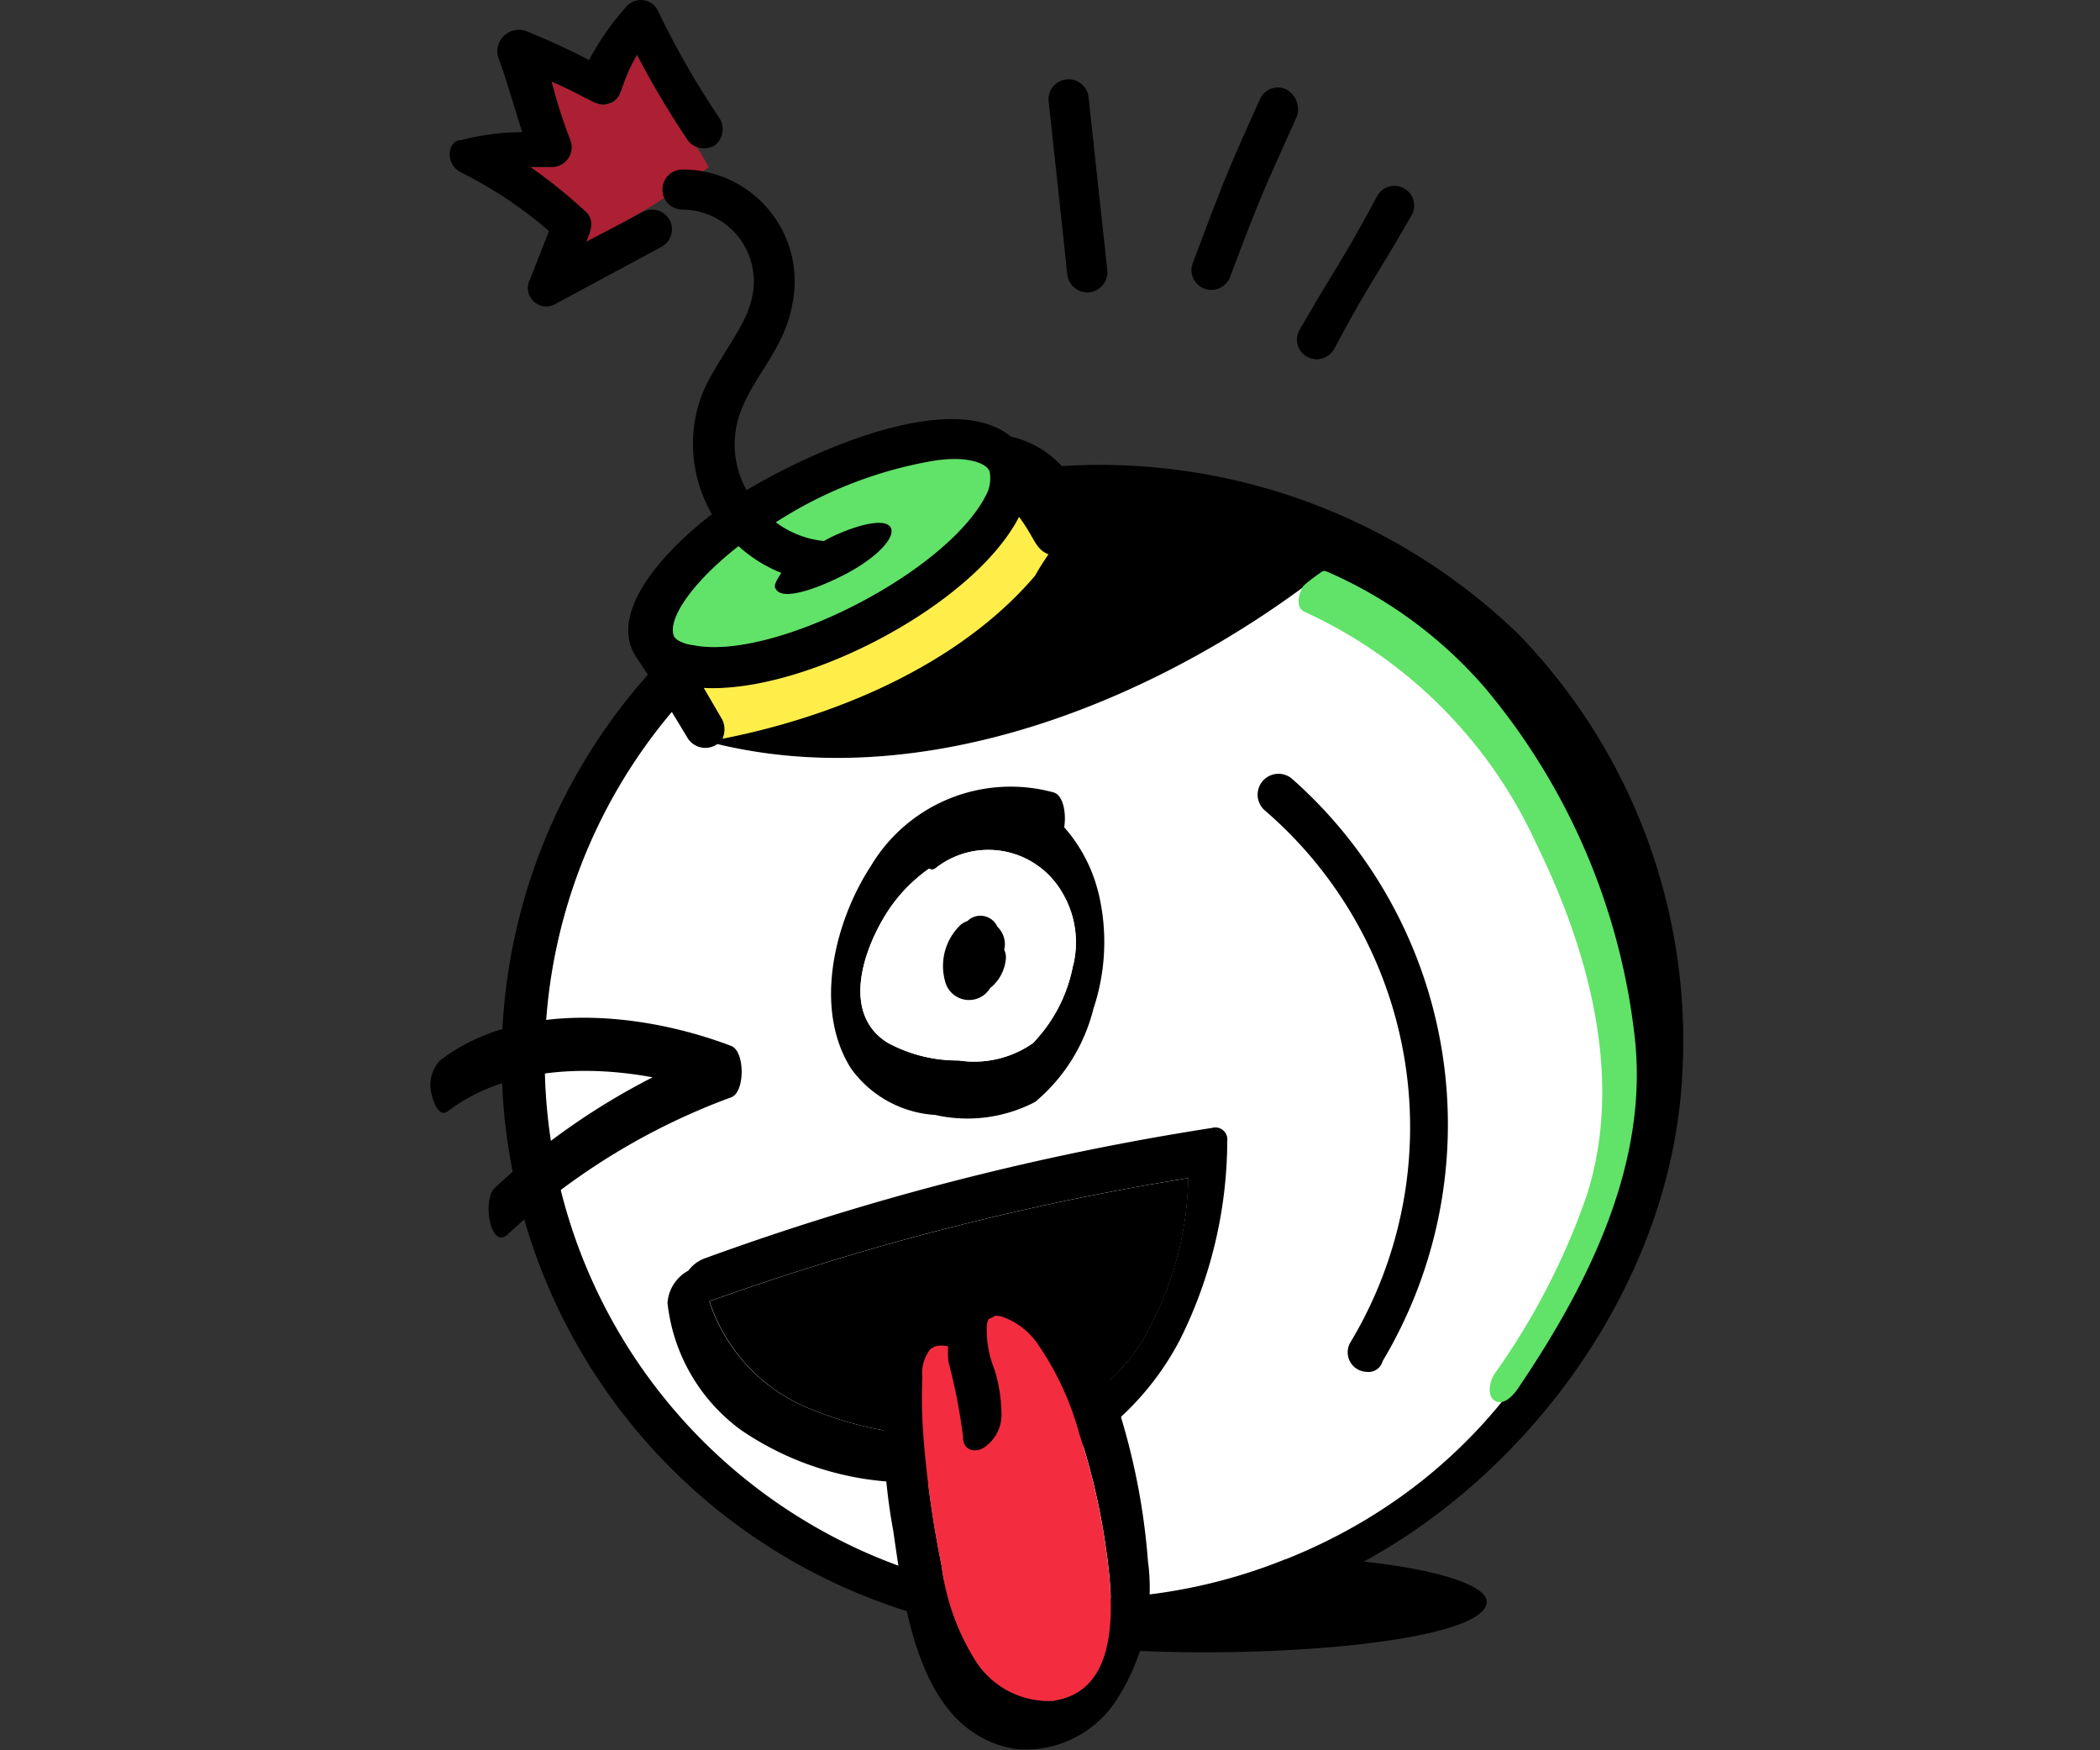 <svg xmlns="http://www.w3.org/2000/svg" xmlns:xlink="http://www.w3.org/1999/xlink" width="78" height="65" viewBox="0 0 78 65">
  <rect x="0" y="0" width="78" height="65" fill="#333333" stroke="none"/>
  <defs>
    <clipPath id="clip-path">
      <rect id="Rectangle_6717" data-name="Rectangle 6717" width="46.527" height="65" fill="none"/>
    </clipPath>
  </defs>
  <g id="Group_22330" data-name="Group 22330" transform="translate(-5585 277)">
    <g id="bomb" transform="translate(5601 -277)">
      <g id="Group_22302" data-name="Group 22302">
        <g id="Group_22301" data-name="Group 22301" clip-path="url(#clip-path)">
          <path id="Path_36923" data-name="Path 36923" d="M34.681,19.641a13.644,13.644,0,0,1-1.144.809,19.539,19.539,0,0,1-1.678,1.041.491.491,0,0,0-.108.084l-1.608.842c0-.1.4-.694,0-1.091a19.245,19.245,0,0,0-2.083-1.687h.793a.733.733,0,0,0,.694-.992,18.6,18.6,0,0,1-.694-2.184c1.588.694,1.687.992,2.184.795s.3-.6.992-1.787a33.148,33.148,0,0,0,1.884,3.176.678.678,0,0,0,.327.246,6.509,6.509,0,0,1,.44.747" transform="translate(-24.363 -13.433)" fill="#ad1f32"/>
          <path id="Path_36924" data-name="Path 36924" d="M57.57,65.052A22.377,22.377,0,0,0,40.6,58.8a3.653,3.653,0,0,0-1.884-1.092c-2.184-1.786-7.343.5-9.823,1.985a3.472,3.472,0,0,1-.2-2.977c.5-1.289,1.588-2.281,1.886-3.869a4.153,4.153,0,0,0-4.068-5.06.744.744,0,1,0,0,1.488A2.663,2.663,0,0,1,29.09,52.55c-.2,1.091-1.389,2.381-1.884,3.671a5.194,5.194,0,0,0,.4,4.366c-1.687,1.29-3.969,3.671-2.778,5.358l.4.6a21.483,21.483,0,0,0,11.708,35.321c4.861,1.687,19.446,1.091,19.446-.892,0-.6-1.786-1.191-4.563-1.489,6.349-3.472,11.31-10.418,11.807-17.76a21.7,21.7,0,0,0-6.053-16.67M39.016,60.686c.594.795.594,1.191,1.091,1.389a9.216,9.216,0,0,0-.5.795C36.734,66.243,32.07,68.128,28,68.922a.85.85,0,0,0,0-.694l-.694-1.191c3.77.2,10.022-3.076,11.708-6.35M28.6,61.777a5.284,5.284,0,0,0,1.588.992c-.2.3-.3.5-.2.6.2.4,1.29.1,2.48-.5s1.985-1.389,1.787-1.787c-.3-.5-1.985.2-2.481.5a3.561,3.561,0,0,1-1.786-.694A15.688,15.688,0,0,1,35.84,58.6c1.29-.2,1.985.1,2.083.4a1.35,1.35,0,0,1-.2.992c-1.588,2.878-7.938,6.053-10.815,5.457a1.415,1.415,0,0,1-.6-.2l-.1-.1c-.3-.594.6-1.983,2.381-3.373m20.34,37.6A20.012,20.012,0,0,1,26.116,67.93l.6.992a.776.776,0,0,0,1.091.2c7.839,1.886,16.372-1.687,22.326-6.25,15.667,7.637,14.68,30.16-1.195,36.511" transform="translate(-17.162 -41.491)"/>
          <path id="Path_36925" data-name="Path 36925" d="M59.514,198.751A20.012,20.012,0,0,1,36.693,167.3l.6.992a.776.776,0,0,0,1.091.2c7.839,1.886,16.372-1.687,22.326-6.25,15.676,7.639,14.684,30.162-1.191,36.513" transform="translate(-27.739 -140.859)" fill="#fff"/>
          <path id="Path_36926" data-name="Path 36926" d="M89.788,147.057a9.214,9.214,0,0,0-.5.795c-2.877,3.373-7.54,5.258-11.608,6.053a.85.85,0,0,0,0-.694l-.694-1.191c3.77.2,10.022-3.076,11.708-6.35.594.795.594,1.191,1.091,1.389" transform="translate(-66.844 -126.472)" fill="#ffee4a"/>
          <path id="Path_36927" data-name="Path 36927" d="M79.847,130.822c-1.588,2.878-7.938,6.053-10.815,5.457a1.415,1.415,0,0,1-.6-.2l-.1-.1c-.3-.594.6-1.983,2.381-3.373a5.283,5.283,0,0,0,1.588.992c-.2.3-.3.5-.2.6.2.4,1.29.1,2.48-.5s1.985-1.389,1.787-1.787c-.3-.5-1.985.2-2.481.5a3.561,3.561,0,0,1-1.786-.694,15.688,15.688,0,0,1,5.854-2.282c1.29-.2,1.985.1,2.083.4a1.35,1.35,0,0,1-.2.992" transform="translate(-59.283 -112.321)" fill="#61e268"/>
          <path id="Path_36928" data-name="Path 36928" d="M5.769,6.4A15.681,15.681,0,0,1,9.043,8.58l-.7,1.786a.686.686,0,0,0,.992.893l3.87-2.084a.733.733,0,1,0-.695-1.29L10.432,8.977c0-.1.4-.694,0-1.091A19.16,19.16,0,0,0,8.348,6.2h.794a.733.733,0,0,0,.695-.992,18.514,18.514,0,0,1-.7-2.183c1.588.695,1.687.992,2.183.794s.3-.6.992-1.786A33.464,33.464,0,0,0,14.2,5.206a.769.769,0,0,0,.992.2.769.769,0,0,0,.2-.992A31.58,31.58,0,0,1,13.111.444a.709.709,0,0,0-1.191-.2A10.055,10.055,0,0,0,10.531,2.23,25.4,25.4,0,0,0,8.15,1.138a.8.8,0,0,0-.992.992c.3.794.6,1.885.893,2.778a9.008,9.008,0,0,0-2.282.3c-.5,0-.6.893,0,1.191" transform="translate(-4.652)"/>
          <path id="Path_36929" data-name="Path 36929" d="M236.443,239.21a.726.726,0,0,0,.6,1.091.544.544,0,0,0,.6-.4,17.134,17.134,0,0,0-3.373-21.63.775.775,0,0,0-.992,1.191A15.515,15.515,0,0,1,236.443,239.21Z" transform="translate(-202.287 -189.355)"/>
          <path id="Path_36930" data-name="Path 36930" d="M175.606,30.126a.767.767,0,0,0,.7-.794c-.3-2.778-.4-3.671-.7-6.449a.746.746,0,0,0-1.488.1c.3,2.778.4,3.671.694,6.449a.767.767,0,0,0,.794.695" transform="translate(-151.173 -19.264)"/>
          <path id="Path_36931" data-name="Path 36931" d="M217.906,24.686a.725.725,0,0,0-.992.4c-1.389,3.076-1.389,3.175-2.481,6.052a.733.733,0,0,0,.7.992.746.746,0,0,0,.694-.5c1.092-2.877,1.092-2.877,2.481-5.953a.856.856,0,0,0-.4-.992" transform="translate(-186.131 -21.366)"/>
          <path id="Path_36932" data-name="Path 36932" d="M244.814,58.755a.749.749,0,0,0,.695-.4c1.389-2.58,1.389-2.381,2.877-4.961a.732.732,0,1,0-1.29-.694c-1.389,2.58-1.389,2.381-2.877,4.961a.726.726,0,0,0,.6,1.091" transform="translate(-211.947 -45.413)"/>
          <path id="Path_36933" data-name="Path 36933" d="M257.073,178.131a24.413,24.413,0,0,0-5.539-12.866,16.4,16.4,0,0,0-5.858-4.322.433.433,0,0,0-.165-.034,6.32,6.32,0,0,0-.733.553c-.218.376-.274.829.042.964a17.454,17.454,0,0,1,8.607,8.614c1.949,3.974,3.256,8.7,1.88,13.044a26.111,26.111,0,0,1-3.432,6.644c-.166.246-.307.812.017,1,.349.2.712-.247.873-.485,2.583-3.823,4.878-8.357,4.308-13.112" transform="translate(-212.365 -139.706)" fill="#61e268"/>
          <path id="Path_36934" data-name="Path 36934" d="M122.724,225.4a5.706,5.706,0,0,0-1.253-2.368c.083-.54-.04-1.187-.387-1.293a6.047,6.047,0,0,0-6.8,2.74c-1.343,2.058-2.141,5.291-.73,7.513a4.159,4.159,0,0,0,3.123,1.722,5.426,5.426,0,0,0,3.717-.485,6.587,6.587,0,0,0,2.164-3.464,7.823,7.823,0,0,0,.169-4.364m-.925,2.746a5.667,5.667,0,0,1-1.494,2.9,3.8,3.8,0,0,1-2.749.642,5.439,5.439,0,0,1-2.662-.668c-1.7-1.081-.888-3.433-.025-4.8a5.853,5.853,0,0,1,1.579-1.655.212.212,0,0,0,.262-.032,3.167,3.167,0,0,1,4.694.937,3.608,3.608,0,0,1,.4,2.678" transform="translate(-97.943 -192.309)"/>
          <path id="Path_36935" data-name="Path 36935" d="M128.99,243.714a5.667,5.667,0,0,1-1.494,2.9,3.8,3.8,0,0,1-2.749.642,5.439,5.439,0,0,1-2.662-.668c-1.7-1.081-.888-3.433-.025-4.8a5.851,5.851,0,0,1,1.579-1.655.212.212,0,0,0,.262-.032,3.167,3.167,0,0,1,4.694.937,3.608,3.608,0,0,1,.4,2.678" transform="translate(-105.133 -207.872)" fill="#fff"/>
        </g>
      </g>
      <g id="Group_22304" data-name="Group 22304">
        <g id="Group_22303" data-name="Group 22303" clip-path="url(#clip-path)">
          <path id="Path_36936" data-name="Path 36936" d="M146.777,259.7a.7.7,0,0,0-.063-.359.714.714,0,0,0,.024-.267.9.9,0,0,0-.276-.578.69.69,0,0,0-1.111-.213,1.024,1.024,0,0,0-.229.12,2.109,2.109,0,0,0-.612,2.078.917.917,0,0,0,1.685.292c.009-.008.02-.015.028-.023a1.565,1.565,0,0,0,.553-1.05" transform="translate(-125.417 -224.08)"/>
          <path id="Path_36937" data-name="Path 36937" d="M86.965,317.779a99.586,99.586,0,0,0-18.892,4.856,1.325,1.325,0,0,0-.588.447,1.483,1.483,0,0,0-.776,1.2,6.744,6.744,0,0,0,2.74,4.728,11.183,11.183,0,0,0,6.006,1.936,11.159,11.159,0,0,0,6.3-1.1,10.5,10.5,0,0,0,3.99-4.2A16.63,16.63,0,0,0,87.5,318.27a.447.447,0,0,0-.544-.493m-2.642,7.961a7.362,7.362,0,0,1-5.213,3.335,13.372,13.372,0,0,1-7.116-.864,6.478,6.478,0,0,1-3.725-3.988,99.66,99.66,0,0,1,17.789-4.574,12.492,12.492,0,0,1-1.734,6.091" transform="translate(-57.916 -275.896)"/>
          <path id="Path_36938" data-name="Path 36938" d="M96.348,332.018a12.493,12.493,0,0,1-1.734,6.091,7.362,7.362,0,0,1-5.213,3.335,13.372,13.372,0,0,1-7.116-.864,6.478,6.478,0,0,1-3.725-3.988,99.66,99.66,0,0,1,17.789-4.574" transform="translate(-68.207 -288.266)"/>
          <path id="Path_36939" data-name="Path 36939" d="M137.32,368.19a24.916,24.916,0,0,0-.99-5.365,11.915,11.915,0,0,0-2.04-4.451,2.847,2.847,0,0,0-2.093-1.164,1.849,1.849,0,0,0-1.032.385l-1.152.5a3.431,3.431,0,0,0-.8.449,3.948,3.948,0,0,0-1.658,2.858,21.8,21.8,0,0,0,.3,5.591c.424,2.9.953,7.557,4.6,8.107a4.034,4.034,0,0,0,3.745-1.915,7.608,7.608,0,0,0,1.124-5m-3.48,5.112a3.225,3.225,0,0,1-2.906-1.45,8.686,8.686,0,0,1-1.286-3.567,38.583,38.583,0,0,1-.672-4.789,18.6,18.6,0,0,1-.042-2.235,1.439,1.439,0,0,1,.3-1.024.833.833,0,0,0,.134-.082.87.87,0,0,1,.485-.024h.04a3.429,3.429,0,0,0,.014.593,20.3,20.3,0,0,1,.54,2.783c-.011.439.368.6.726.419a1.45,1.45,0,0,0,.7-1.21,5.821,5.821,0,0,0-.252-1.7,3.924,3.924,0,0,1-.291-1.68.839.839,0,0,1,.062-.208l.1-.045a.807.807,0,0,0,.149-.086,1.411,1.411,0,0,1,.256.038,2.69,2.69,0,0,1,1.349,1.052,10.942,10.942,0,0,1,1.529,3.335,24.555,24.555,0,0,1,.921,3.845c.287,1.863.8,5.616-1.861,6.025" transform="translate(-110.676 -310.138)"/>
          <path id="Path_36940" data-name="Path 36940" d="M143.338,385.143a3.225,3.225,0,0,1-2.906-1.45,8.687,8.687,0,0,1-1.286-3.567,38.583,38.583,0,0,1-.672-4.789,18.6,18.6,0,0,1-.042-2.235,1.439,1.439,0,0,1,.3-1.024.834.834,0,0,0,.134-.082.87.87,0,0,1,.485-.024h.04a3.432,3.432,0,0,0,.014.593,20.3,20.3,0,0,1,.54,2.783c-.011.439.368.6.726.419a1.45,1.45,0,0,0,.7-1.21,5.821,5.821,0,0,0-.252-1.7,3.924,3.924,0,0,1-.291-1.68.841.841,0,0,1,.062-.208l.1-.045a.8.8,0,0,0,.149-.086,1.416,1.416,0,0,1,.256.038,2.69,2.69,0,0,1,1.349,1.052,10.941,10.941,0,0,1,1.529,3.335,24.557,24.557,0,0,1,.921,3.845c.287,1.863.8,5.616-1.861,6.025" transform="translate(-120.174 -321.979)" fill="#f42c3f"/>
          <path id="Path_36941" data-name="Path 36941" d="M11.163,287.867c-3.259-1.242-7.84-1.728-10.8.523a1.307,1.307,0,0,0-.345,1.216c.028.193.257.957.608.69,2.066-1.573,4.983-1.751,7.614-1.265a25.7,25.7,0,0,0-5.872,4.116c-.454.424-.165,2.325.5,1.707a24.725,24.725,0,0,1,8.293-5.081c.52-.192.511-1.711,0-1.906" transform="translate(0 -249.023)"/>
        </g>
      </g>
    </g>
    <rect id="Rectangle_6725" data-name="Rectangle 6725" width="78" height="65" transform="translate(5585 -277)" fill="none"/>
  </g>
</svg>
